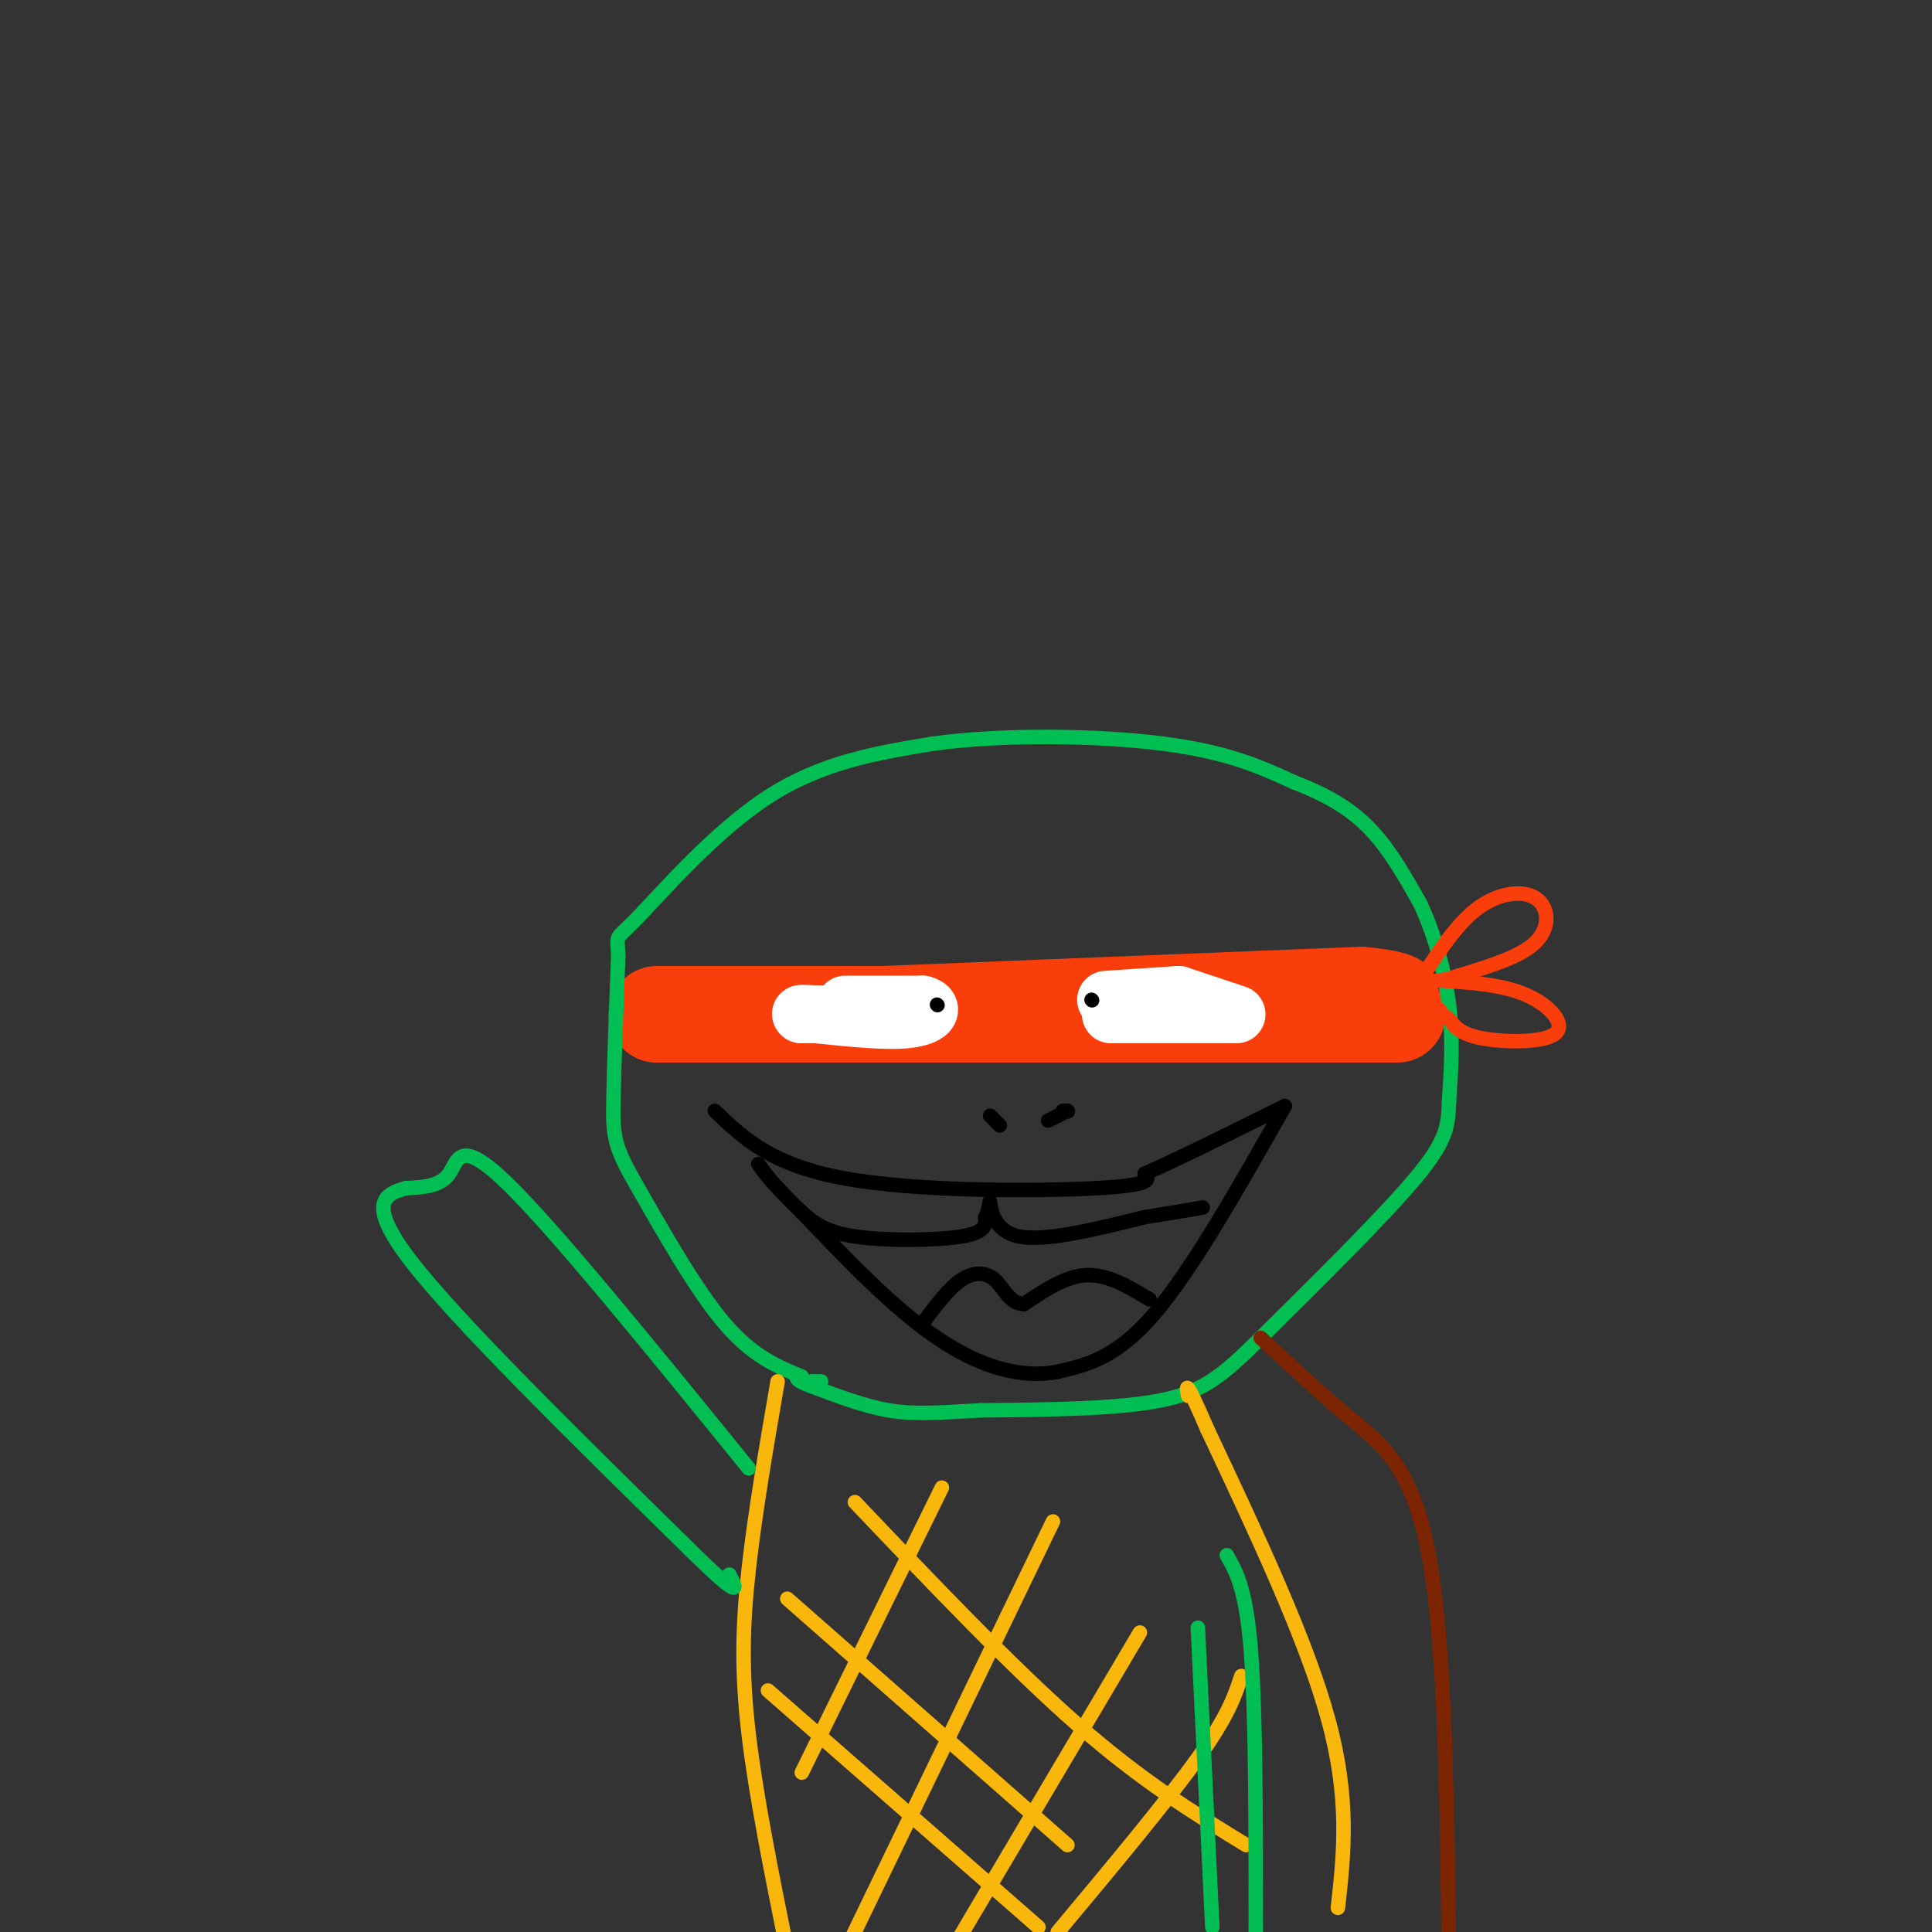 <svg viewBox='0 0 400 400' version='1.1' xmlns='http://www.w3.org/2000/svg' xmlns:xlink='http://www.w3.org/1999/xlink'><rect x="0" y="0" width="400" height="400" fill="#333333" stroke="none"/><g fill='none' stroke='#F93D0B' stroke-width='6' stroke-linecap='round' stroke-linejoin='round'><path d='M133,205c0.000,0.000 149.000,-6.000 149,-6'/><path d='M282,199c23.000,1.905 6.000,9.667 1,13c-5.000,3.333 2.000,2.238 -5,2c-7.000,-0.238 -28.000,0.381 -49,1'/><path d='M229,215c-23.000,0.500 -56.000,1.250 -89,2'/></g>
<g fill='none' stroke='#F93D0B' stroke-width='20' stroke-linecap='round' stroke-linejoin='round'><path d='M136,210c0.000,0.000 136.000,0.000 136,0'/><path d='M272,210c24.500,0.000 17.750,0.000 11,0'/></g>
<g fill='none' stroke='#FFFFFF' stroke-width='12' stroke-linecap='round' stroke-linejoin='round'><path d='M166,210c0.000,0.000 9.000,0.000 9,0'/><path d='M175,210c0.000,0.000 0.000,-1.000 0,-1'/><path d='M175,208c0.000,0.000 16.000,0.000 16,0'/><path d='M191,208c2.667,0.711 1.333,2.489 -3,3c-4.333,0.511 -11.667,-0.244 -19,-1'/><path d='M169,210c-3.667,-0.167 -3.333,-0.083 -3,0'/><path d='M230,210c0.000,0.000 25.000,0.000 25,0'/><path d='M256,210c0.000,0.000 -12.000,-4.000 -12,-4'/><path d='M244,206c0.000,0.000 -15.000,1.000 -15,1'/></g>
<g fill='none' stroke='#01BF53' stroke-width='3' stroke-linecap='round' stroke-linejoin='round'><path d='M170,286c0.000,0.000 -2.000,0.000 -2,0'/><path d='M166,285c-5.083,-2.083 -10.167,-4.167 -16,-11c-5.833,-6.833 -12.417,-18.417 -19,-30'/><path d='M131,244c-3.889,-6.889 -4.111,-9.111 -4,-16c0.111,-6.889 0.556,-18.444 1,-30'/><path d='M128,198c-0.143,-5.095 -1.000,-2.833 4,-8c5.000,-5.167 15.857,-17.762 27,-25c11.143,-7.238 22.571,-9.119 34,-11'/><path d='M193,154c14.756,-2.067 34.644,-1.733 48,0c13.356,1.733 20.178,4.867 27,8'/><path d='M268,162c7.311,2.800 12.089,5.800 16,10c3.911,4.200 6.956,9.600 10,15'/><path d='M294,187c2.889,6.111 5.111,13.889 6,21c0.889,7.111 0.444,13.556 0,20'/><path d='M300,228c-0.133,5.200 -0.467,8.200 -7,16c-6.533,7.800 -19.267,20.400 -32,33'/><path d='M261,277c-8.000,7.933 -12.000,11.267 -21,13c-9.000,1.733 -23.000,1.867 -37,2'/><path d='M203,292c-9.267,0.533 -13.933,0.867 -19,0c-5.067,-0.867 -10.533,-2.933 -16,-5'/><path d='M168,287c-3.167,-1.167 -3.083,-1.583 -3,-2'/></g>
<g fill='none' stroke='#F93D0B' stroke-width='3' stroke-linecap='round' stroke-linejoin='round'><path d='M294,203c3.810,-5.887 7.619,-11.774 12,-15c4.381,-3.226 9.333,-3.792 12,-2c2.667,1.792 3.048,5.940 0,9c-3.048,3.060 -9.524,5.030 -16,7'/><path d='M302,202c-3.833,1.333 -5.417,1.167 -7,1'/><path d='M298,203c6.524,0.417 13.048,0.833 18,3c4.952,2.167 8.333,6.083 6,8c-2.333,1.917 -10.381,1.833 -15,1c-4.619,-0.833 -5.810,-2.417 -7,-4'/><path d='M300,211c-1.500,-1.000 -1.750,-1.500 -2,-2'/></g>
<g fill='none' stroke='#000000' stroke-width='3' stroke-linecap='round' stroke-linejoin='round'><path d='M194,208c0.000,0.000 0.100,0.100 0.1,0.1'/><path d='M226,207c0.000,0.000 0.100,0.100 0.1,0.1'/><path d='M217,232c0.000,0.000 4.000,-2.000 4,-2'/><path d='M221,230c0.000,0.000 0.100,0.100 0.1,0.1'/><path d='M221,230c0.000,0.000 -1.000,0.000 -1,0'/><path d='M207,233c0.000,0.000 -2.000,-2.000 -2,-2'/><path d='M148,230c5.844,5.622 11.689,11.244 27,14c15.311,2.756 40.089,2.644 52,2c11.911,-0.644 10.956,-1.822 10,-3'/><path d='M237,243c6.500,-2.833 17.750,-8.417 29,-14'/><path d='M266,229c-9.583,16.917 -19.167,33.833 -27,43c-7.833,9.167 -13.917,10.583 -20,12'/><path d='M219,284c-7.422,1.467 -15.978,-0.867 -25,-7c-9.022,-6.133 -18.511,-16.067 -28,-26'/><path d='M166,251c-6.167,-6.000 -7.583,-8.000 -9,-10'/><path d='M166,251c2.311,2.022 4.622,4.044 11,5c6.378,0.956 16.822,0.844 22,0c5.178,-0.844 5.089,-2.422 5,-4'/><path d='M204,252c0.952,-1.762 0.833,-4.167 1,-3c0.167,1.167 0.619,5.905 6,7c5.381,1.095 15.690,-1.452 26,-4'/><path d='M237,252c6.333,-1.000 9.167,-1.500 12,-2'/><path d='M238,269c-4.333,-2.583 -8.667,-5.167 -13,-5c-4.333,0.167 -8.667,3.083 -13,6'/><path d='M212,270c-3.048,-0.095 -4.167,-3.333 -6,-5c-1.833,-1.667 -4.381,-1.762 -7,0c-2.619,1.762 -5.310,5.381 -8,9'/></g>
<g fill='none' stroke='#F9B70B' stroke-width='3' stroke-linecap='round' stroke-linejoin='round'><path d='M161,286c-2.356,13.689 -4.711,27.378 -6,39c-1.289,11.622 -1.511,21.178 0,34c1.511,12.822 4.756,28.911 8,45'/><path d='M277,395c1.250,-11.250 2.500,-22.500 -2,-39c-4.500,-16.500 -14.750,-38.250 -25,-60'/><path d='M250,296c-4.833,-11.167 -4.417,-9.083 -4,-7'/></g>
<g fill='none' stroke='#7D2502' stroke-width='3' stroke-linecap='round' stroke-linejoin='round'><path d='M261,277c6.333,5.867 12.667,11.733 19,17c6.333,5.267 12.667,9.933 16,29c3.333,19.067 3.667,52.533 4,86'/></g>
<g fill='none' stroke='#F9B70B' stroke-width='3' stroke-linecap='round' stroke-linejoin='round'><path d='M195,308c0.000,0.000 -29.000,59.000 -29,59'/><path d='M218,315c0.000,0.000 -43.000,89.000 -43,89'/><path d='M236,338c0.000,0.000 -42.000,71.000 -42,71'/><path d='M257,347c-1.333,4.083 -2.667,8.167 -9,17c-6.333,8.833 -17.667,22.417 -29,36'/><path d='M177,311c16.250,17.083 32.500,34.167 46,46c13.500,11.833 24.250,18.417 35,25'/><path d='M163,331c0.000,0.000 58.000,51.000 58,51'/><path d='M159,350c0.000,0.000 56.000,49.000 56,49'/></g>
<g fill='none' stroke='#01BF53' stroke-width='3' stroke-linecap='round' stroke-linejoin='round'><path d='M155,304c-19.978,-24.622 -39.956,-49.244 -50,-59c-10.044,-9.756 -10.156,-4.644 -12,-2c-1.844,2.644 -5.422,2.822 -9,3'/><path d='M84,246c-3.756,1.133 -8.644,2.467 1,15c9.644,12.533 33.822,36.267 58,60'/><path d='M143,321c11.000,10.833 9.500,7.917 8,5'/><path d='M254,322c2.000,3.500 4.000,7.000 5,20c1.000,13.000 1.000,35.500 1,58'/><path d='M251,399c0.000,0.000 -3.000,-62.000 -3,-62'/></g>
</svg>